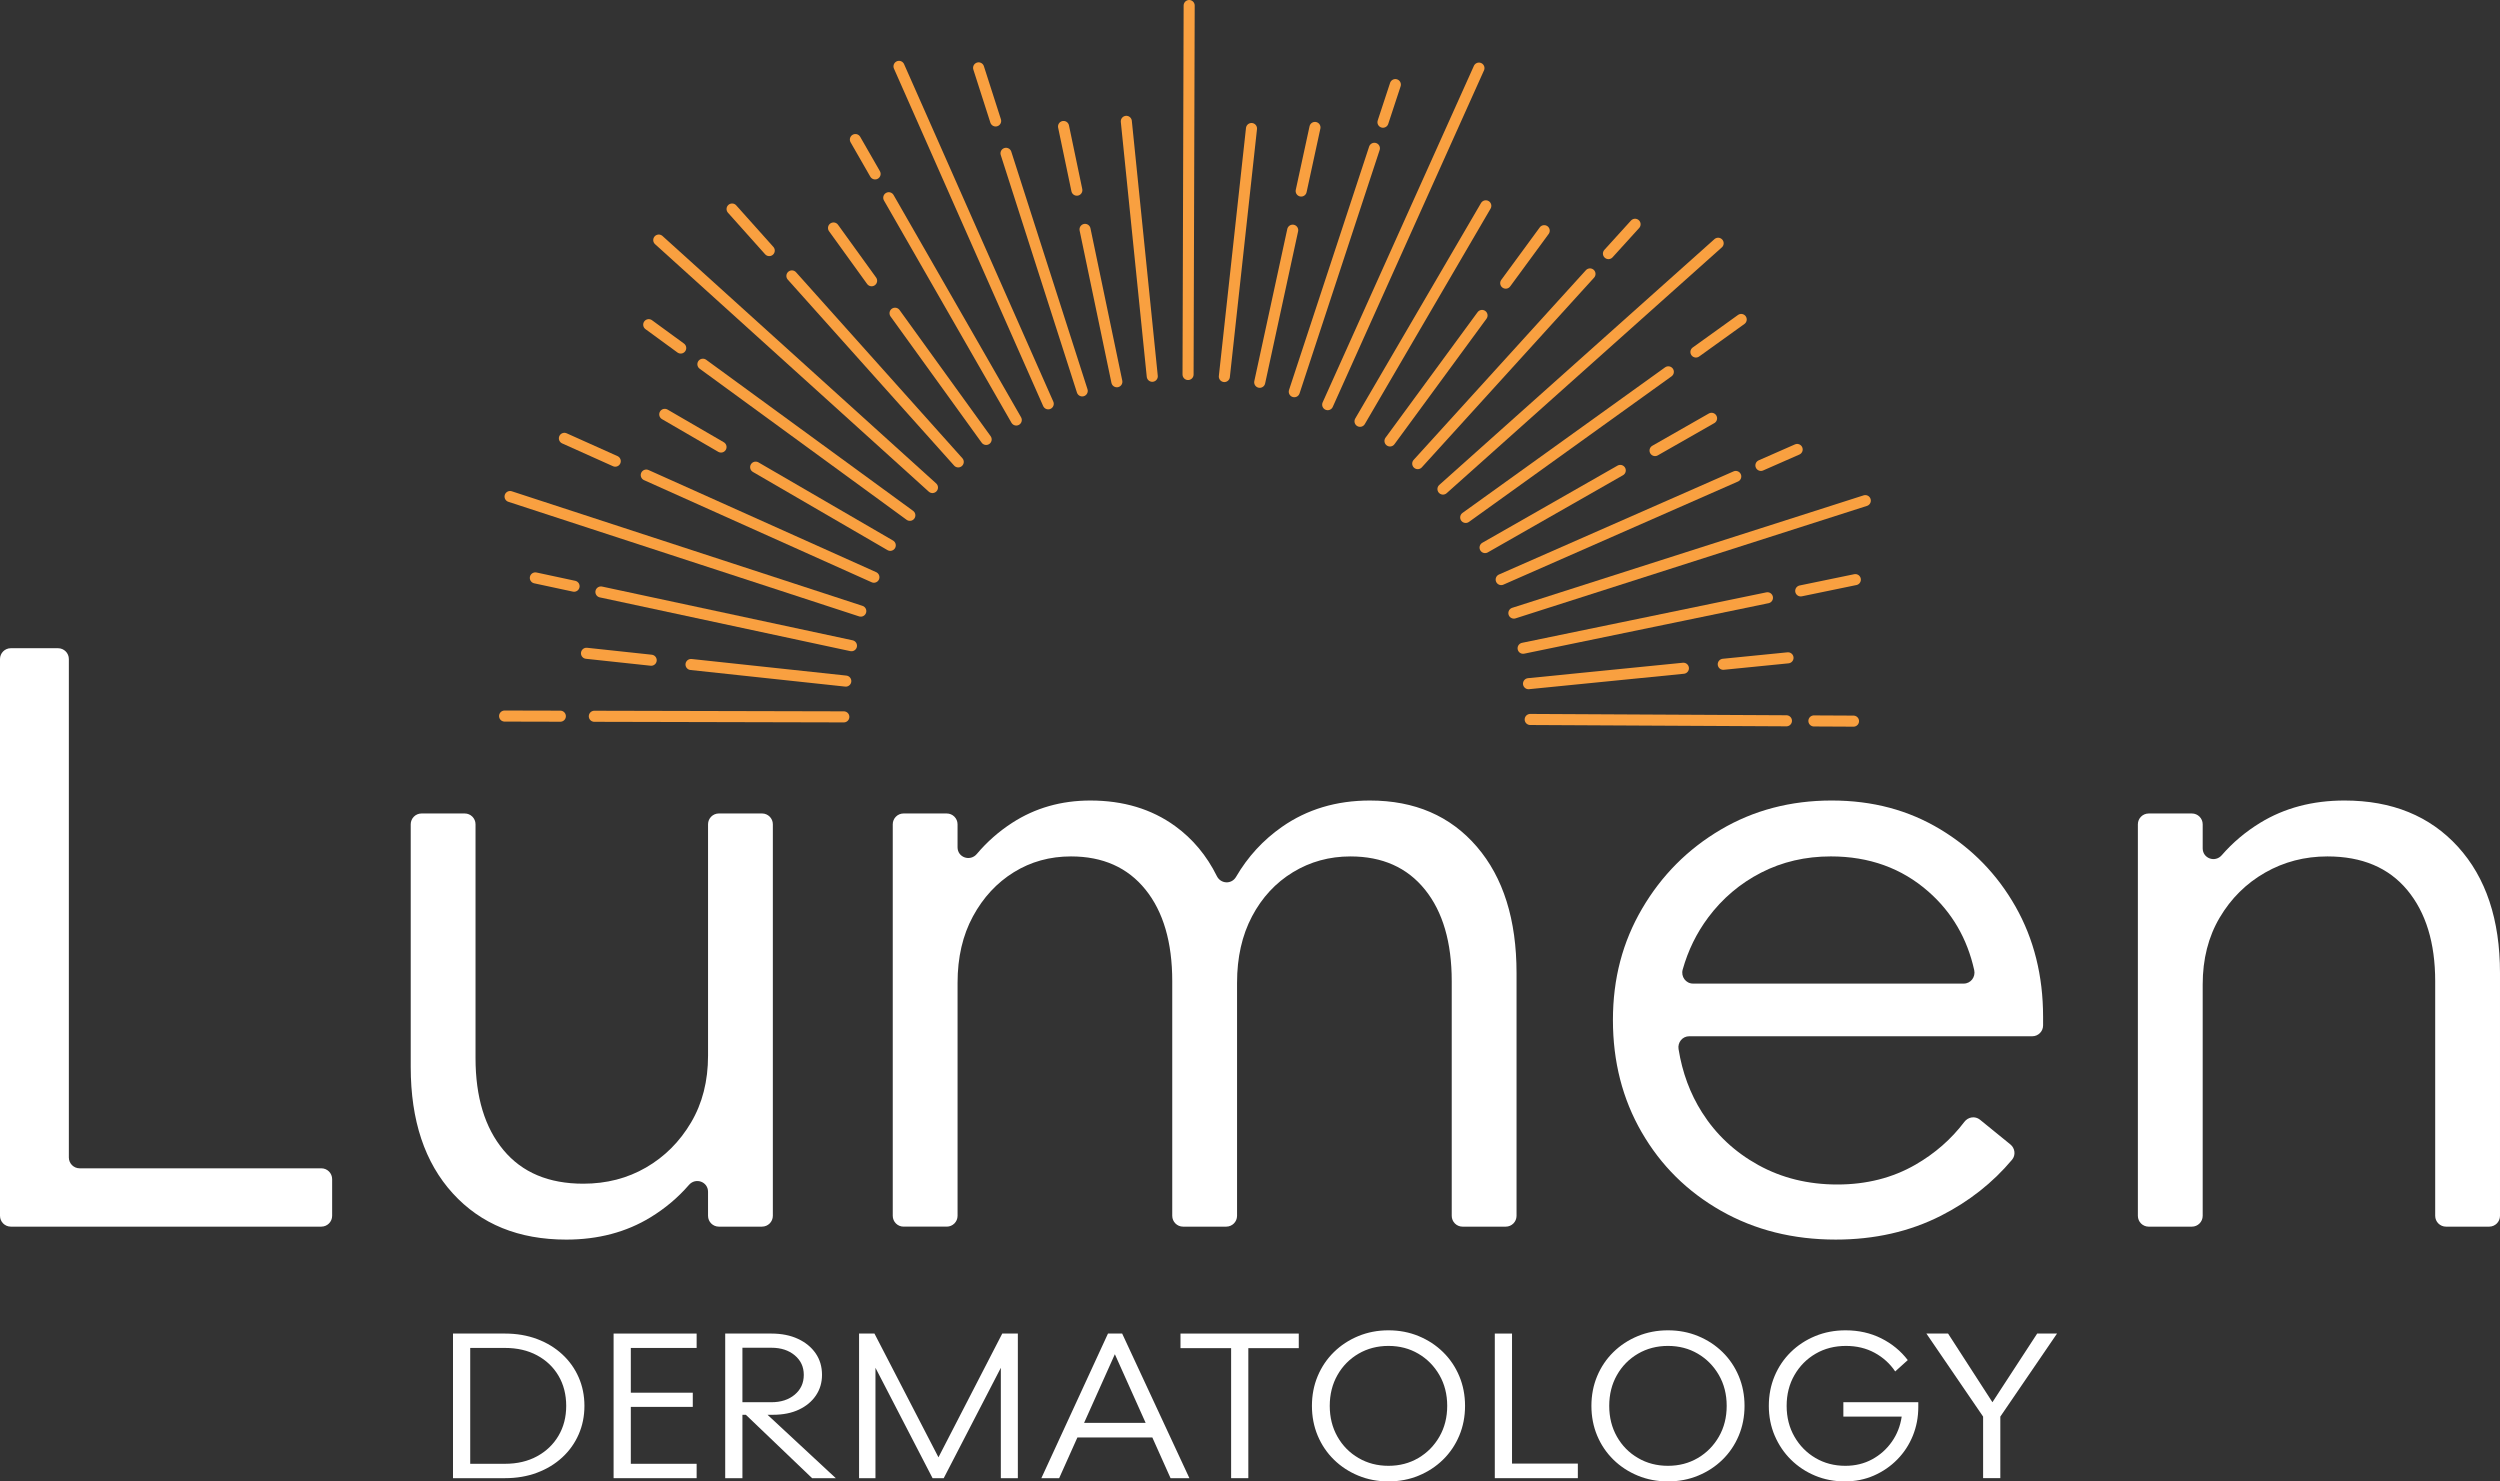 <?xml version="1.0" encoding="UTF-8"?><svg id="Layer_1" xmlns="http://www.w3.org/2000/svg" viewBox="0 0 3613.91 2141.48"><rect x="0" y="0" width="3613.91" height="2141.48" fill="#333333" stroke="none"/><defs><style>.cls-1,.cls-2{fill:#fff;}.cls-2{stroke:#f9a040;stroke-linecap:round;stroke-miterlimit:10;stroke-width:16px;}</style></defs><path class="cls-1" d="M15.63,937.04h68.27c8.63,0,15.63,7,15.63,15.63v720.57c0,8.63,7,15.63,15.63,15.63h349.34c8.63,0,15.63,7,15.63,15.63v53.05c0,8.63-7,15.63-15.63,15.63H15.63c-8.63,0-15.63-7-15.63-15.63v-804.88c0-8.63,7-15.63,15.63-15.63Z"/><path class="cls-1" d="M1101.56,1773.19h-62.42c-8.63,0-15.63-7-15.63-15.63v-34.77c0-14.63-17.99-20.98-27.57-9.92-15.82,18.26-34.34,33.88-55.58,46.86-35.13,21.46-75.74,32.2-121.79,32.2-68.71,0-123.37-22.25-163.96-66.75-40.6-44.51-60.89-105.4-60.89-182.69v-350.92c0-8.63,7-15.63,15.63-15.63h62.42c8.63,0,15.63,7,15.63,15.63v338.04c0,56.21,13.47,100.53,40.4,132.92,26.94,32.4,65.39,48.59,115.35,48.59,33.56,0,63.82-7.8,90.76-23.42,26.93-15.61,48.6-37.27,65-65,16.39-27.7,24.6-59.91,24.6-96.62v-334.52c0-8.63,7-15.63,15.63-15.63h62.42c8.63,0,15.63,7,15.63,15.63v565.99c0,8.63-7,15.63-15.63,15.63Z"/><path class="cls-1" d="M1306.14,1175.94h62.43c8.63,0,15.63,7,15.63,15.63v33.23c0,14.81,18.31,21.01,27.85,9.68,14.73-17.49,31.79-32.51,51.2-45.07,33.17-21.46,70.85-32.2,113.01-32.2,47.61,0,88.41,12.29,122.38,36.89,25.53,18.49,45.66,42.61,60.39,72.36,5.69,11.5,21.32,12.18,27.77,1.09,16.93-29.07,39.08-53.17,66.42-72.28,36.3-25.36,78.64-38.06,127.06-38.06,64.8,0,116.33,22.25,154.59,66.75,38.24,44.51,57.38,105.4,57.38,182.7v350.91c0,8.63-7,15.63-15.63,15.63h-62.43c-8.63,0-15.63-7-15.63-15.63v-339.21c0-56.21-12.88-100.31-38.65-132.33-25.76-32-61.68-48.01-107.74-48.01-30.45,0-58.16,7.61-83.14,22.83-25,15.22-44.71,36.5-59.14,63.82-14.45,27.33-21.66,59.35-21.66,96.03v336.86c0,8.63-7,15.63-15.63,15.63h-62.42c-8.63,0-15.63-7-15.63-15.63v-339.21c0-56.21-12.88-100.31-38.65-132.33-25.77-32-61.69-48.01-107.74-48.01-30.45,0-57.97,7.61-82.56,22.83-24.6,15.22-44.33,36.5-59.14,63.82-14.84,27.33-22.24,59.35-22.24,96.03v336.86c0,8.63-7,15.63-15.63,15.63h-62.43c-8.63,0-15.63-7-15.63-15.63v-565.99c0-8.63,7-15.63,15.63-15.63Z"/><path class="cls-1" d="M2373.16,1636.75c-27.72-48.01-41.57-102.06-41.57-162.19s14.06-113.01,42.16-161.02c28.1-48.01,65.95-86.08,113.6-114.18,47.61-28.1,101.1-42.16,160.43-42.16s110.84,13.87,156.93,41.57c46.05,27.72,82.34,65,108.91,111.84,26.53,46.85,39.8,99.94,39.8,159.27v12.47c0,8.63-7,15.63-15.63,15.63h-495.94c-9.79,0-16.94,8.87-15.39,18.54,5.41,33.89,16.73,64.4,33.95,91.54,20.3,32.02,47.42,57.38,81.39,76.12,33.97,18.74,72.03,28.1,114.19,28.1s79.81-9.55,113.01-28.69c28.17-16.25,51.71-36.86,70.6-61.84,5.46-7.22,15.56-8.85,22.58-3.15l44.02,35.8c6.7,5.45,7.91,15.47,2.36,22.08-28.01,33.36-62.23,60.32-102.67,80.88-45.29,23.02-96.03,34.55-152.24,34.55-61.68,0-116.92-13.87-165.71-41.57-48.8-27.7-87.07-65.58-114.76-113.6ZM2469.19,1326.42c-16.7,22.39-28.96,47.44-36.76,75.16-2.85,10.13,4.49,20.28,15.01,20.28h391.2c10.19,0,17.41-9.55,15.21-19.5-10.16-45.78-32.2-83.59-66.13-113.42-38.64-33.96-85.7-50.94-141.11-50.94-36.71,0-70.28,7.81-100.72,23.42-30.46,15.63-56.04,37.29-76.72,65Z"/><path class="cls-1" d="M3106.06,1175.94h62.44c8.63,0,15.63,7,15.63,15.63v34.76c0,14.63,17.99,20.98,27.57,9.92,15.82-18.25,34.34-33.87,55.57-46.85,35.13-21.46,75.71-32.2,121.8-32.2,68.69,0,123.34,22.25,163.96,66.75,40.56,44.51,60.88,105.4,60.88,182.7v350.91c0,8.63-7,15.63-15.63,15.63h-62.42c-8.63,0-15.63-7-15.63-15.63v-339.21c0-55.42-13.48-99.33-40.39-131.75-26.95-32.38-65.42-48.59-115.35-48.59-32.8,0-62.86,7.81-90.19,23.42-27.33,15.63-49.18,37.29-65.57,65-16.39,27.72-24.59,59.93-24.59,96.62v334.52c0,8.63-7,15.63-15.63,15.63h-62.44c-8.63,0-15.63-7-15.63-15.63v-565.99c0-8.63,7-15.63,15.63-15.63Z"/><line class="cls-2" x1="2622.11" y1="1042.16" x2="2679.36" y2="1042.45"/><line class="cls-2" x1="2212" y1="1040.04" x2="2582.41" y2="1041.95"/><line class="cls-2" x1="2491.08" y1="960.26" x2="2584.68" y2="950.93"/><line class="cls-2" x1="2209.57" y1="988.3" x2="2433.46" y2="966"/><line class="cls-2" x1="2603.07" y1="854.18" x2="2682" y2="837.88"/><line class="cls-2" x1="2201.75" y1="937.09" x2="2554.96" y2="864.12"/><line class="cls-2" x1="2188.41" y1="886.26" x2="2696.4" y2="723.69"/><line class="cls-2" x1="2545.5" y1="672.77" x2="2597.91" y2="649.74"/><line class="cls-2" x1="2170.06" y1="837.82" x2="2509.15" y2="688.75"/><line class="cls-2" x1="2392.48" y1="651.32" x2="2474.17" y2="604.7"/><line class="cls-2" x1="2146.77" y1="791.55" x2="2342.18" y2="680.03"/><line class="cls-2" x1="2451.58" y1="508.84" x2="2517.02" y2="461.81"/><line class="cls-2" x1="2118.78" y1="747.97" x2="2411.67" y2="537.51"/><line class="cls-2" x1="2085.9" y1="706.97" x2="2483.68" y2="351.65"/><line class="cls-2" x1="2325.13" y1="366.59" x2="2363.61" y2="324.21"/><line class="cls-2" x1="2049.42" y1="670.2" x2="2298.43" y2="395.98"/><line class="cls-2" x1="2176.63" y1="409.3" x2="2232.25" y2="333.46"/><line class="cls-2" x1="2009.31" y1="637.43" x2="2142.38" y2="456"/><line class="cls-2" x1="1966" y1="609.02" x2="2147.82" y2="297.53"/><line class="cls-2" x1="1919.27" y1="584.96" x2="2137.91" y2="98.46"/><line class="cls-2" x1="1999.18" y1="176.66" x2="2017.07" y2="122.29"/><line class="cls-2" x1="1870.98" y1="566.23" x2="1986.77" y2="214.38"/><line class="cls-2" x1="1880.94" y1="276.14" x2="1900.86" y2="184.22"/><line class="cls-2" x1="1821" y1="552.63" x2="1868.67" y2="332.74"/><line class="cls-2" x1="1769.88" y1="544.31" x2="1809.12" y2="185.79"/><line class="cls-2" x1="1717.41" y1="541.37" x2="1719.01" y2="8"/><line class="cls-2" x1="1665.67" y1="543.92" x2="1628.16" y2="175.41"/><line class="cls-2" x1="1556.65" y1="274.91" x2="1537.42" y2="182.84"/><line class="cls-2" x1="1614.49" y1="551.84" x2="1568.49" y2="331.6"/><line class="cls-2" x1="1439.26" y1="174.84" x2="1414.65" y2="98.11"/><line class="cls-2" x1="1564.41" y1="565.07" x2="1454.26" y2="221.63"/><line class="cls-2" x1="1515.28" y1="583.75" x2="1299.58" y2="95.94"/><line class="cls-2" x1="1265.01" y1="251.39" x2="1236.52" y2="201.74"/><line class="cls-2" x1="1469.07" y1="607.14" x2="1284.76" y2="285.84"/><line class="cls-2" x1="1259.96" y1="405.83" x2="1204.91" y2="329.57"/><line class="cls-2" x1="1425.54" y1="635.22" x2="1293.85" y2="452.79"/><line class="cls-2" x1="1111.99" y1="362.23" x2="1058.27" y2="302.16"/><line class="cls-2" x1="1385.19" y1="667.69" x2="1144.75" y2="398.86"/><line class="cls-2" x1="1347.92" y1="704.75" x2="952.29" y2="347.04"/><line class="cls-2" x1="984.01" y1="503.1" x2="937.78" y2="469.34"/><line class="cls-2" x1="1315.24" y1="744.93" x2="1016.08" y2="526.51"/><line class="cls-2" x1="1042.28" y1="646.21" x2="960.95" y2="598.97"/><line class="cls-2" x1="1286.92" y1="788.3" x2="1092.36" y2="675.3"/><line class="cls-2" x1="889.39" y1="666.64" x2="815.86" y2="633.65"/><line class="cls-2" x1="1263.28" y1="834.39" x2="934.22" y2="686.75"/><line class="cls-2" x1="1244.33" y1="883.41" x2="737.33" y2="717.78"/><line class="cls-2" x1="829.85" y1="847.41" x2="773.88" y2="835.4"/><line class="cls-2" x1="1230.84" y1="933.42" x2="868.67" y2="855.73"/><line class="cls-2" x1="941.34" y1="954.39" x2="847.82" y2="944.36"/><line class="cls-2" x1="1222.64" y1="984.56" x2="998.92" y2="960.57"/><line class="cls-2" x1="810.01" y1="1035.3" x2="729.42" y2="1035.11"/><line class="cls-2" x1="1219.81" y1="1036.28" x2="859.14" y2="1035.42"/><path class="cls-1" d="M654.84,1927.75h75.25c16.77,0,32.19,2.63,46.24,7.9,14.07,5.27,26.21,12.65,36.44,22.11,10.25,9.46,18.16,20.54,23.71,33.22,5.57,12.69,8.35,26.46,8.35,41.29s-2.78,28.59-8.35,41.28c-5.55,12.69-13.46,23.77-23.71,33.23-10.24,9.47-22.38,16.84-36.44,22.11-14.05,5.27-29.47,7.9-46.24,7.9h-75.25v-209.04ZM730.09,2116c17.55,0,32.97-3.61,46.24-10.84,13.27-7.21,23.62-17.13,31.03-29.72,7.43-12.59,11.13-26.98,11.13-43.18s-3.7-30.89-11.13-43.48c-7.41-12.59-17.76-22.44-31.03-29.57-13.27-7.12-28.69-10.68-46.24-10.68h-50.36v167.47h50.36Z"/><path class="cls-1" d="M886.99,1927.75h120.04v20.79h-95.15v64.7h89.58v20.5h-89.58v82.27h95.15v20.79h-120.04v-209.04Z"/><path class="cls-1" d="M1048.32,1927.75h66.75c14.64,0,27.41,2.54,38.35,7.61,10.94,5.07,19.48,12.05,25.62,20.93s9.23,19.28,9.23,31.18c0,11.12-2.94,21.03-8.79,29.72-5.85,8.68-14.05,15.52-24.59,20.49-10.54,4.98-23.04,7.47-37.47,7.47h-7.91l98.66,91.63h-34.23l-95.76-91.63h-4.96v91.63h-24.89v-209.04ZM1073.21,2027h41.86c13.86,0,25.12-3.66,33.81-10.98,8.69-7.32,13.04-16.83,13.04-28.54s-4.35-20.94-13.04-28.26-19.96-10.98-33.81-10.98h-41.86v78.76Z"/><path class="cls-1" d="M1241.84,1927.75h22.24l92.52,178.88,92.21-178.88h22.55v209.04h-24.59v-159.56l-82.55,159.56h-16.13l-82.55-159.56v159.56h-23.71v-209.04Z"/><path class="cls-1" d="M1601.65,1927.75h20.51l97.19,209.04h-27.24l-26.34-58.85h-108.32l-26.36,58.85h-25.75l96.31-209.04ZM1656.11,2056.86l-44.51-99.25-44.49,99.25h88.99Z"/><path class="cls-1" d="M1804.53,2136.79h-24.87v-187.96h-73.19v-21.08h170.97v21.08h-72.91v187.96Z"/><path class="cls-1" d="M1904.81,1989.23c5.57-13.27,13.38-24.84,23.43-34.69,10.04-9.85,21.81-17.56,35.28-23.13,13.48-5.57,28-8.35,43.63-8.35s30.15,2.78,43.61,8.35c13.48,5.57,25.24,13.28,35.28,23.13,10.04,9.85,17.86,21.42,23.43,34.69,5.57,13.28,8.35,27.62,8.35,43.04s-2.78,29.76-8.35,43.04-13.38,24.84-23.43,34.69c-10.04,9.86-21.81,17.56-35.28,23.13-13.46,5.57-28,8.35-43.61,8.35s-30.15-2.78-43.63-8.35c-13.48-5.57-25.24-13.27-35.28-23.13-10.04-9.85-17.86-21.41-23.43-34.69-5.55-13.28-8.33-27.62-8.33-43.04s2.78-29.76,8.33-43.04ZM1933.36,2076.77c7.41,13.09,17.57,23.38,30.44,30.89,12.88,7.52,27.33,11.27,43.34,11.27s30.38-3.75,43.17-11.27c12.79-7.51,22.93-17.8,30.46-30.89,7.51-13.07,11.26-27.9,11.26-44.5s-3.75-31.42-11.26-44.5c-7.53-13.08-17.67-23.38-30.46-30.89-12.79-7.52-27.18-11.27-43.17-11.27s-30.46,3.75-43.34,11.27c-12.87,7.51-23.03,17.81-30.44,30.89-7.41,13.08-11.13,27.9-11.13,44.5s3.72,31.43,11.13,44.5Z"/><path class="cls-1" d="M2160.83,1927.75h24.89v187.96h95.15v21.08h-120.04v-209.04Z"/><path class="cls-1" d="M2308.82,1989.23c5.57-13.27,13.38-24.84,23.43-34.69s21.81-17.56,35.28-23.13c13.48-5.57,28-8.35,43.63-8.35s30.15,2.78,43.61,8.35c13.48,5.57,25.24,13.28,35.28,23.13,10.04,9.85,17.86,21.42,23.43,34.69,5.57,13.28,8.35,27.62,8.35,43.04s-2.78,29.76-8.35,43.04c-5.57,13.28-13.38,24.84-23.43,34.69-10.04,9.86-21.81,17.56-35.28,23.13-13.46,5.57-28,8.35-43.61,8.35s-30.15-2.78-43.63-8.35c-13.48-5.57-25.24-13.27-35.28-23.13-10.04-9.85-17.86-21.41-23.43-34.69-5.55-13.28-8.33-27.62-8.33-43.04s2.78-29.76,8.33-43.04ZM2337.37,2076.77c7.41,13.09,17.57,23.38,30.44,30.89,12.88,7.52,27.33,11.27,43.34,11.27s30.38-3.75,43.17-11.27c12.79-7.51,22.93-17.8,30.46-30.89,7.51-13.07,11.26-27.9,11.26-44.5s-3.75-31.42-11.26-44.5c-7.53-13.08-17.67-23.38-30.46-30.89-12.79-7.52-27.18-11.27-43.17-11.27s-30.46,3.75-43.34,11.27c-12.87,7.51-23.03,17.81-30.44,30.89-7.41,13.08-11.13,27.9-11.13,44.5s3.72,31.43,11.13,44.5Z"/><path class="cls-1" d="M2565.43,2075.31c-5.66-13.28-8.48-27.62-8.48-43.04s2.78-29.76,8.33-43.04c5.57-13.27,13.38-24.84,23.43-34.69,10.04-9.85,21.81-17.56,35.28-23.13,13.48-5.57,28.11-8.35,43.92-8.35,18.93,0,36.1,3.86,51.52,11.57,15.42,7.71,28.21,18.2,38.37,31.47l-18.16,16.4c-7.61-11.32-17.52-20.3-29.72-26.94-12.2-6.63-26-9.95-41.42-9.95-16.39,0-31.03,3.75-43.92,11.27-12.88,7.51-23.08,17.81-30.59,30.89-7.53,13.08-11.28,27.9-11.28,44.5s3.75,31.43,11.28,44.5c7.51,13.09,17.65,23.38,30.44,30.89,12.79,7.52,27.18,11.27,43.19,11.27,14.24,0,27.12-3.12,38.64-9.37,11.51-6.24,21.02-14.73,28.55-25.47,7.51-10.73,12.24-22.83,14.2-36.3h-84.32v-20.79h108.32v7.02c0,14.64-2.63,28.45-7.89,41.43-5.28,12.98-12.75,24.4-22.4,34.25-9.66,9.86-20.95,17.62-33.83,23.28-12.87,5.65-26.93,8.49-42.14,8.49s-29.77-2.78-43.04-8.35c-13.29-5.57-24.89-13.27-34.84-23.13-9.95-9.85-17.76-21.41-23.43-34.69Z"/><path class="cls-1" d="M2784.72,1927.75h31.34l64.12,99.25,64.69-99.25h28.69l-81.96,120.03v89h-24.89v-89l-81.98-120.03Z"/></svg>
